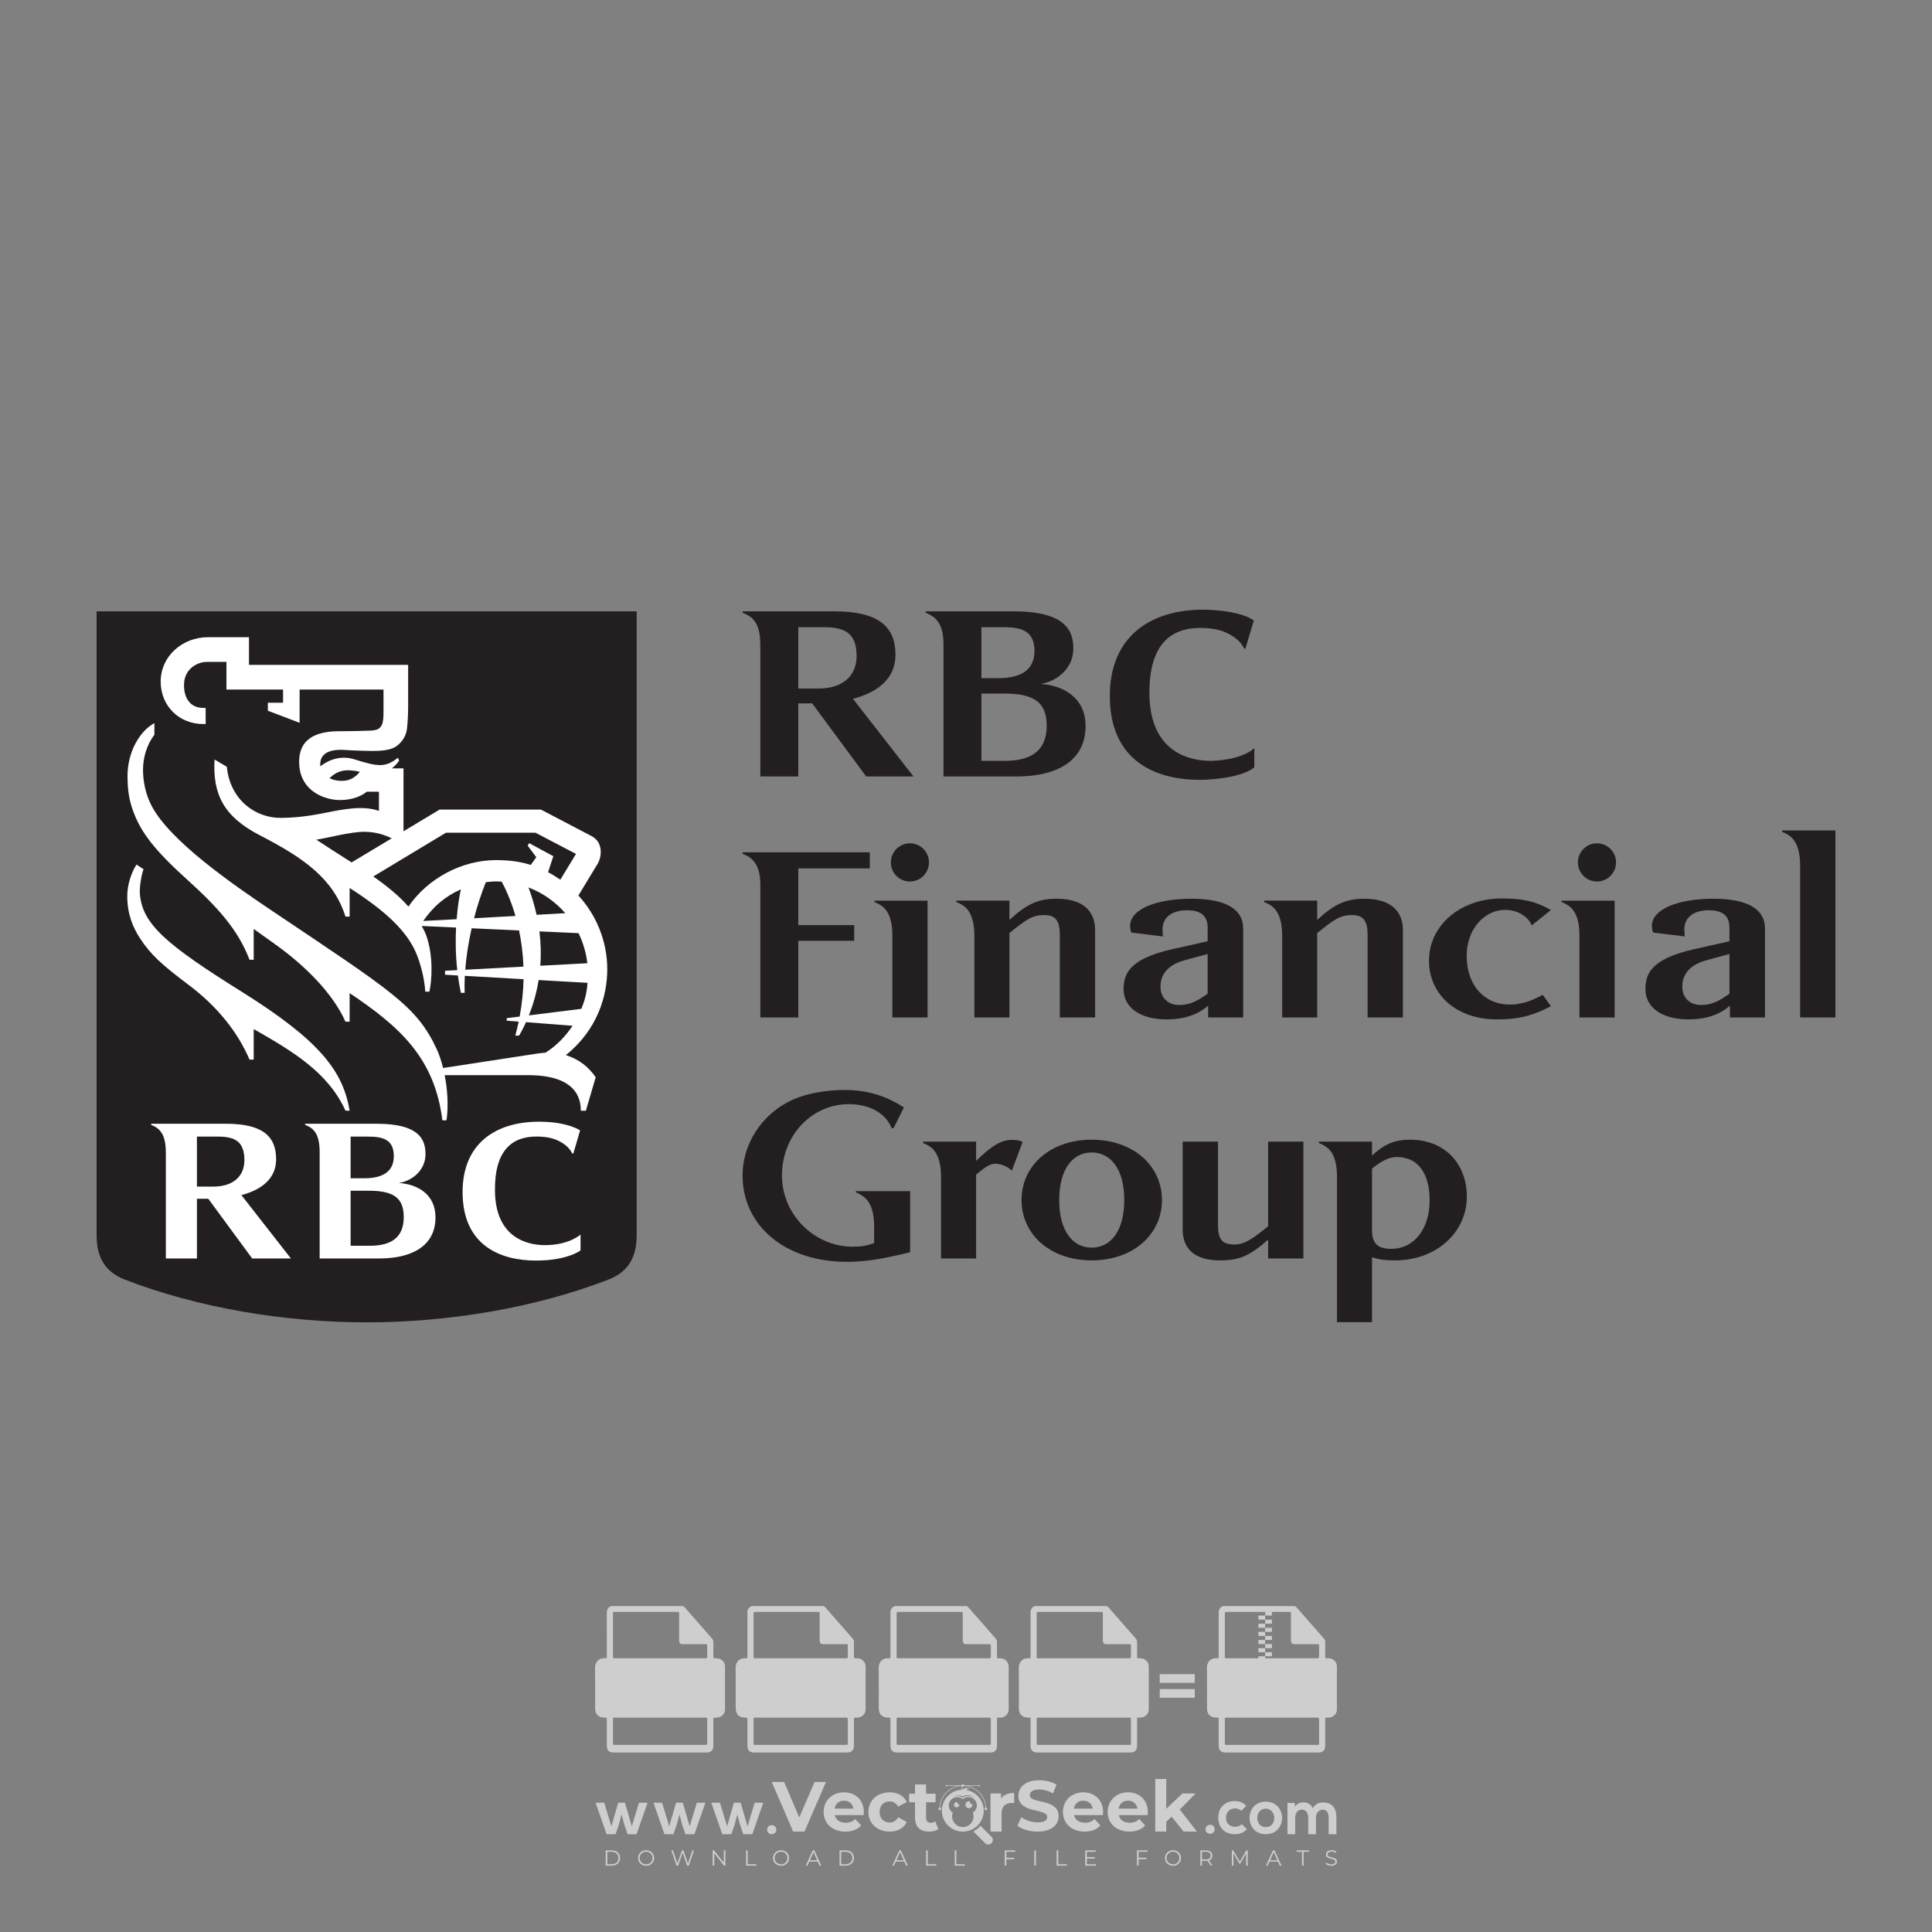 <?xml version="1.0" encoding="iso-8859-1"?>
<!-- Generator: Adobe Illustrator 24.3.0, SVG Export Plug-In . SVG Version: 6.00 Build 0)  -->
<svg version="1.1" id="Layer_1" xmlns="http://www.w3.org/2000/svg" xmlns:xlink="http://www.w3.org/1999/xlink" x="0px" y="0px"
	 viewBox="0 0 500 500" style="enable-background:new 0 0 500 500;" xml:space="preserve">
<rect x="0" y="0" width="500" height="500" fill="#808080" stroke="none"/>
<g id="watermark_1_">
	<g>
		<g id="watermark" style="opacity:0.61;">
			<g>
				<g>
					<g>
						<g>
							<polygon style="fill:#FFFFFF;" points="213.765,461.172 208.204,474.017 205.268,474.017 199.726,461.172 202.938,461.172 
								206.846,470.347 210.81,461.172 							"/>
						</g>
						<g>
							<path style="fill:#FFFFFF;" d="M223.507,469.741h-7.469c0.275,1.23,1.321,1.982,2.826,1.982c1.046,0,1.798-0.312,2.477-0.954
								l1.523,1.651c-0.917,1.046-2.294,1.597-4.074,1.597c-3.413,0-5.634-2.147-5.634-5.083c0-2.954,2.257-5.083,5.267-5.083
								c2.899,0,5.138,1.945,5.138,5.12C223.562,469.191,223.526,469.503,223.507,469.741 M216.002,468.071h4.863
								c-0.202-1.248-1.138-2.055-2.422-2.055C217.139,466.016,216.204,466.805,216.002,468.071"/>
						</g>
						<g>
							<path style="fill:#FFFFFF;" d="M224.735,468.934c0-2.973,2.294-5.083,5.505-5.083c2.074,0,3.707,0.899,4.423,2.514
								l-2.22,1.193c-0.532-0.936-1.321-1.358-2.221-1.358c-1.45,0-2.587,1.009-2.587,2.734c0,1.725,1.138,2.734,2.587,2.734
								c0.899,0,1.688-0.404,2.221-1.358l2.22,1.211c-0.716,1.578-2.349,2.495-4.423,2.495
								C227.029,474.017,224.735,471.907,224.735,468.934"/>
						</g>
						<g>
							<path style="fill:#FFFFFF;" d="M242.828,473.393c-0.587,0.422-1.45,0.624-2.331,0.624c-2.33,0-3.688-1.193-3.688-3.542
								v-4.055h-1.523v-2.202h1.523v-2.404h2.863v2.404h2.459v2.202h-2.459v4.019c0,0.844,0.458,1.303,1.229,1.303
								c0.422,0,0.844-0.128,1.156-0.367L242.828,473.393z"/>
						</g>
					</g>
					<g>
						<path style="fill:#FFFFFF;" d="M262.474,463.997v2.643c-0.238-0.018-0.422-0.037-0.642-0.037
							c-1.578,0-2.624,0.862-2.624,2.753v4.661h-2.863v-9.873h2.734v1.303C259.776,464.493,260.951,463.997,262.474,463.997"/>
					</g>
					<g>
						<path style="fill:#FFFFFF;" d="M263.299,472.53l1.009-2.239c1.083,0.789,2.697,1.339,4.239,1.339
							c1.762,0,2.477-0.587,2.477-1.376c0-2.404-7.469-0.752-7.469-5.524c0-2.184,1.762-4,5.413-4c1.615,0,3.267,0.385,4.459,1.138
							l-0.918,2.257c-1.193-0.679-2.422-1.009-3.56-1.009c-1.761,0-2.44,0.66-2.44,1.468c0,2.367,7.468,0.734,7.468,5.45
							c0,2.147-1.78,3.982-5.45,3.982C266.492,474.017,264.437,473.411,263.299,472.53"/>
					</g>
					<g>
						<path style="fill:#FFFFFF;" d="M285.428,469.741h-7.469c0.275,1.23,1.321,1.982,2.826,1.982c1.046,0,1.798-0.312,2.477-0.954
							l1.523,1.651c-0.918,1.046-2.294,1.597-4.074,1.597c-3.413,0-5.634-2.147-5.634-5.083c0-2.954,2.257-5.083,5.267-5.083
							c2.9,0,5.138,1.945,5.138,5.12C285.484,469.191,285.447,469.503,285.428,469.741 M277.923,468.071h4.863
							c-0.202-1.248-1.138-2.055-2.422-2.055C279.061,466.016,278.125,466.805,277.923,468.071"/>
					</g>
					<g>
						<path style="fill:#FFFFFF;" d="M297.007,469.741h-7.469c0.275,1.23,1.321,1.982,2.826,1.982c1.046,0,1.798-0.312,2.477-0.954
							l1.523,1.651c-0.918,1.046-2.294,1.597-4.074,1.597c-3.413,0-5.634-2.147-5.634-5.083c0-2.954,2.257-5.083,5.267-5.083
							c2.899,0,5.138,1.945,5.138,5.12C297.062,469.191,297.025,469.503,297.007,469.741 M289.501,468.071h4.863
							c-0.202-1.248-1.138-2.055-2.422-2.055C290.639,466.016,289.703,466.805,289.501,468.071"/>
					</g>
					<g>
						<polygon style="fill:#FFFFFF;" points="303.208,470.145 301.831,471.503 301.831,474.017 298.969,474.017 298.969,460.401 
							301.831,460.401 301.831,468.108 306.016,464.144 309.429,464.144 305.318,468.328 309.796,474.017 306.327,474.017 						"/>
					</g>
					<g>
						<path style="fill:#FFFFFF;" d="M256.601,475.359L256.601,475.359l-2.86-2.86c-0.435,0.508-0.953,0.943-1.534,1.284
							c-0.092,0.069-0.186,0.136-0.283,0.199l3.027,3.027c0.456,0.456,1.195,0.456,1.65,0
							C257.057,476.554,257.057,475.815,256.601,475.359"/>
					</g>
					<g>
						<path style="fill:#FFFFFF;" d="M249.984,463.244c0.221-0.173,0.495-0.281,0.797-0.281c0.042,0,0.083,0.002,0.124,0.006
							c-0.214-0.156-0.478-0.249-0.764-0.249c-0.395,0-0.744,0.18-0.981,0.458c-0.051,0-0.1,0.006-0.151,0.008
							c0.039-0.077,0.064-0.162,0.064-0.255c0-0.234-0.143-0.434-0.346-0.519c0.087,0.126,0.138,0.279,0.138,0.445
							c0,0.122-0.031,0.237-0.081,0.341c-2.811,0.201-5.03,2.539-5.03,5.4c0,2.993,2.426,5.42,5.42,5.42
							c2.993,0,5.42-2.426,5.42-5.42C254.595,465.879,252.593,463.635,249.984,463.244 M247.983,464.656
							c0.435,0,0.844,0.112,1.199,0.309c0.374-0.245,0.82-0.387,1.299-0.387c0.711,0,1.348,0.312,1.784,0.806
							c-0.435-0.379-1.004-0.61-1.627-0.61c-0.449,0-0.87,0.12-1.234,0.329c-0.079,0.046-0.156,0.096-0.229,0.15
							c-0.065-0.048-0.133-0.093-0.204-0.134c-0.369-0.219-0.8-0.344-1.26-0.344c-0.3,0-0.588,0.054-0.854,0.152
							C247.196,464.754,247.578,464.656,247.983,464.656 M251.772,469.098c0.115,0.305,0.181,0.634,0.181,0.979
							c0,1.534-1.244,2.777-2.778,2.777c-1.534,0-2.777-1.243-2.777-2.777c0-0.345,0.066-0.674,0.181-0.979
							c-0.62-0.382-1.035-1.064-1.035-1.846c0-1.197,0.971-2.168,2.168-2.168c0.565,0,1.078,0.218,1.463,0.572
							c0.386-0.354,0.899-0.572,1.464-0.572c1.197,0,2.168,0.971,2.168,2.168C252.807,468.034,252.392,468.716,251.772,469.098"/>
					</g>
					<g>
						<path style="fill:#FFFFFF;" d="M251.666,467.061c0,0.497-0.404,0.901-0.901,0.901c-0.497,0-0.901-0.404-0.901-0.901
							s0.404-0.901,0.901-0.901c0.101,0,0.197,0.017,0.287,0.047c-0.03,0.062-0.045,0.132-0.045,0.204
							c0,0.273,0.221,0.494,0.494,0.494c0.05,0,0.099-0.008,0.146-0.022C251.66,466.941,251.666,467,251.666,467.061"/>
					</g>
					<g>
						<path style="fill:#FFFFFF;" d="M248.255,467.061c0,0.376-0.305,0.681-0.681,0.681c-0.376,0-0.681-0.305-0.681-0.681
							s0.305-0.681,0.681-0.681c0.076,0,0.149,0.013,0.217,0.035c-0.023,0.047-0.034,0.1-0.034,0.155
							c0,0.206,0.167,0.374,0.374,0.374c0.038,0,0.075-0.006,0.11-0.017C248.25,466.97,248.255,467.015,248.255,467.061"/>
					</g>
					<g>
						<g>
							<g>
								<rect x="242.908" y="467.83" style="fill:#FFFFFF;" width="0.616" height="0.616"/>
							</g>
							<g>
								<rect x="254.827" y="467.83" style="fill:#FFFFFF;" width="0.616" height="0.616"/>
							</g>
							<g>
								<path style="fill:#FFFFFF;" d="M255.205,468.082h-0.14c0-3.248-2.642-5.89-5.89-5.89c-3.248,0-5.89,2.642-5.89,5.89h-0.14
									c0-1.611,0.627-3.125,1.766-4.264c1.139-1.139,2.653-1.766,4.264-1.766c1.611,0,3.125,0.627,4.264,1.766
									C254.578,464.957,255.205,466.471,255.205,468.082"/>
							</g>
						</g>
						<g>
							<rect x="248.868" y="461.814" style="fill:#FFFFFF;" width="0.616" height="0.616"/>
						</g>
						<g>
							<rect x="244.95" y="462.052" style="fill:#FFFFFF;" width="8.45" height="0.14"/>
						</g>
						<g>
							<path style="fill:#FFFFFF;" d="M245.174,462.15c0,0.108-0.088,0.196-0.196,0.196c-0.108,0-0.196-0.088-0.196-0.196
								c0-0.108,0.088-0.196,0.196-0.196C245.086,461.954,245.174,462.042,245.174,462.15"/>
						</g>
						<g>
							<path style="fill:#FFFFFF;" d="M253.596,462.15c0,0.108-0.088,0.196-0.196,0.196c-0.108,0-0.196-0.088-0.196-0.196
								c0-0.108,0.088-0.196,0.196-0.196C253.509,461.954,253.596,462.042,253.596,462.15"/>
						</g>
					</g>
				</g>
				<g>
					<path style="fill:#FFFFFF;" d="M314.356,473.409c0,1.559-2.364,1.559-2.364,0C311.993,471.851,314.356,471.851,314.356,473.409
						z"/>
				</g>
				<g>
					<g>
						<g>
							<path style="fill:#FFFFFF;" d="M161.739,466.549l1.772,6.088l1.855-6.088h2.215l-2.823,8.14h-2.33l-0.837-2.396l-0.722-2.708
								l-0.722,2.708l-0.837,2.396h-2.33l-2.839-8.14h2.231l1.855,6.088l1.756-6.088H161.739z"/>
						</g>
						<g>
							<path style="fill:#FFFFFF;" d="M176.713,466.549l1.772,6.088l1.855-6.088h2.215l-2.823,8.14h-2.33l-0.837-2.396l-0.722-2.708
								l-0.722,2.708l-0.837,2.396h-2.33l-2.839-8.14h2.231l1.855,6.088l1.756-6.088H176.713z"/>
						</g>
						<g>
							<path style="fill:#FFFFFF;" d="M191.687,466.549l1.772,6.088l1.855-6.088h2.215l-2.823,8.14h-2.33l-0.837-2.396l-0.722-2.708
								l-0.722,2.708l-0.837,2.396h-2.33l-2.839-8.14h2.231l1.855,6.088l1.756-6.088H191.687z"/>
						</g>
					</g>
					<g>
						<path style="fill:#FFFFFF;" d="M200.908,473.52c0,1.559-2.364,1.559-2.364,0C198.545,471.962,200.908,471.962,200.908,473.52z
							"/>
					</g>
					<g>
						<path style="fill:#FFFFFF;" d="M322.71,473.409c-0.935,0.919-1.919,1.28-3.117,1.28c-2.346,0-4.3-1.411-4.3-4.282
							s1.953-4.284,4.3-4.284c1.149,0,2.035,0.329,2.921,1.199l-1.264,1.329c-0.476-0.428-1.066-0.64-1.623-0.64
							c-1.346,0-2.33,0.985-2.33,2.396c0,1.542,1.05,2.362,2.297,2.362c0.64,0,1.28-0.18,1.772-0.672L322.71,473.409z"/>
					</g>
					<g>
						<path style="fill:#FFFFFF;" d="M331.805,470.472c0,2.33-1.591,4.217-4.217,4.217c-2.626,0-4.201-1.887-4.201-4.217
							c0-2.314,1.609-4.217,4.185-4.217C330.149,466.255,331.805,468.158,331.805,470.472z M325.389,470.472
							c0,1.231,0.739,2.38,2.199,2.38c1.46,0,2.199-1.149,2.199-2.38c0-1.215-0.854-2.396-2.199-2.396
							C326.144,468.077,325.389,469.258,325.389,470.472z"/>
					</g>
					<g>
						<path style="fill:#FFFFFF;" d="M338.572,474.689v-4.332c0-1.068-0.559-2.035-1.658-2.035c-1.082,0-1.722,0.967-1.722,2.035
							v4.332h-2.003v-8.107h1.855l0.148,0.985c0.426-0.82,1.362-1.116,2.133-1.116c0.969,0,1.937,0.394,2.396,1.51
							c0.723-1.149,1.658-1.478,2.708-1.478c2.297,0,3.43,1.412,3.43,3.84v4.365h-2.003v-4.365c0-1.066-0.442-1.97-1.526-1.97
							c-1.082,0-1.756,0.935-1.756,2.003v4.332H338.572z"/>
					</g>
				</g>
			</g>
		</g>
		<g style="opacity:0.61;">
			<g>
				<g>
					<path style="fill:#FFFFFF;" d="M345.988,431.299c-0.006-1.224-0.959-2.121-2.189-2.14c-0.924-0.014-0.832,0.12-0.834-0.867
						c-0.003-1.097-0.007-2.194,0.003-3.292c0.003-0.379-0.112-0.691-0.362-0.976c-2.342-2.668-4.678-5.342-7.019-8.011
						c-0.12-0.137-0.275-0.244-0.414-0.366c-6.214,0-12.427,0-18.641,0c-0.794,0.293-1.14,0.868-1.138,1.709
						c0.01,3.748,0.004,7.496,0.004,11.243c0,0.556-0.003,0.589-0.55,0.551c-1.497-0.102-2.516,0.986-2.497,2.492
						c0.044,3.476,0.013,6.953,0.014,10.429c0.001,1.58,0.867,2.443,2.45,2.449c0.582,0.002,0.582,0.002,0.582,0.6
						c0,2.219-0.001,4.438,0.001,6.657c0.001,1.192,0.58,1.771,1.768,1.771c8.013,0.001,16.027,0.001,24.04,0
						c1.168,0,1.755-0.583,1.757-1.745c0.002-2.256,0-4.512,0.001-6.768c0-0.512,0.002-0.511,0.52-0.515
						c0.271-0.002,0.541,0.008,0.809-0.058c0.996-0.246,1.69-1.044,1.694-2.069C346.003,438.696,346.005,434.997,345.988,431.299z
						 M317.537,417.162c5.337,0,10.674,0,16.01,0c0.548,0,0.554,0.007,0.554,0.561c0.001,2.243-0.001,4.486,0.001,6.73
						c0.001,0.811,0.249,1.059,1.06,1.059c1.91,0.001,3.821,0,5.731,0.001c0.458,0,0.479,0.021,0.481,0.483
						c0.003,0.887,0.002,1.775,0,2.662c-0.001,0.477-0.024,0.498-0.504,0.499c-3.895,0.001-7.79,0-11.684,0
						c-3.882,0-7.765,0-11.647,0c-0.55,0-0.552-0.001-0.552-0.561c-0.001-3.624-0.001-7.247,0-10.871
						C316.987,417.166,316.991,417.162,317.537,417.162z M340.822,451.579c-3.883,0.001-7.766,0-11.65,0c-3.871,0-7.742,0-11.613,0
						c-0.572,0-0.574-0.002-0.574-0.579c-0.001-1.997-0.001-3.994,0.001-5.991c0-0.464,0.023-0.486,0.478-0.487
						c7.803-0.001,15.607-0.001,23.41,0c0.478,0,0.499,0.02,0.499,0.503c0.002,1.997,0.001,3.994,0,5.991
						C341.375,451.574,341.37,451.579,340.822,451.579z"/>
				</g>
				<g>
					<g>
						<rect x="327.418" y="417.053" style="fill:#FFFFFF;" width="1.757" height="1.054"/>
					</g>
					<g>
						<rect x="325.662" y="418.107" style="fill:#FFFFFF;" width="1.757" height="1.054"/>
					</g>
					<g>
						<rect x="327.418" y="419.161" style="fill:#FFFFFF;" width="1.757" height="1.054"/>
					</g>
					<g>
						<rect x="325.662" y="420.215" style="fill:#FFFFFF;" width="1.757" height="1.054"/>
					</g>
					<g>
						<rect x="327.418" y="421.269" style="fill:#FFFFFF;" width="1.757" height="1.054"/>
					</g>
					<g>
						<rect x="325.662" y="422.323" style="fill:#FFFFFF;" width="1.757" height="1.054"/>
					</g>
					<g>
						<rect x="327.418" y="423.378" style="fill:#FFFFFF;" width="1.757" height="1.054"/>
					</g>
					<g>
						<rect x="325.662" y="424.432" style="fill:#FFFFFF;" width="1.757" height="1.054"/>
					</g>
					<g>
						<rect x="327.418" y="425.486" style="fill:#FFFFFF;" width="1.757" height="1.054"/>
					</g>
					<g>
						<rect x="325.662" y="426.54" style="fill:#FFFFFF;" width="1.757" height="1.054"/>
					</g>
					<g>
						<rect x="327.418" y="427.594" style="fill:#FFFFFF;" width="1.757" height="1.054"/>
					</g>
					<g>
						<rect x="325.662" y="428.648" style="fill:#FFFFFF;" width="1.757" height="1.054"/>
					</g>
				</g>
			</g>
			<g>
				<path style="fill:#FFFFFF;" d="M187.637,431.299c-0.006-1.224-0.959-2.121-2.189-2.14c-0.924-0.014-0.832,0.12-0.834-0.867
					c-0.003-1.097-0.007-2.194,0.003-3.292c0.003-0.379-0.112-0.691-0.362-0.976c-2.342-2.668-4.678-5.342-7.019-8.011
					c-0.12-0.137-0.275-0.244-0.414-0.366c-6.214,0-12.427,0-18.641,0c-0.794,0.293-1.14,0.868-1.138,1.709
					c0.01,3.748,0.004,7.496,0.004,11.243c0,0.556-0.003,0.589-0.55,0.551c-1.497-0.102-2.516,0.986-2.497,2.492
					c0.044,3.476,0.013,6.953,0.014,10.429c0.001,1.58,0.867,2.443,2.45,2.449c0.582,0.002,0.582,0.002,0.582,0.6
					c0,2.219-0.001,4.438,0.001,6.657c0.001,1.192,0.58,1.771,1.768,1.771c8.013,0.001,16.027,0.001,24.04,0
					c1.168,0,1.755-0.583,1.757-1.745c0.002-2.256,0-4.512,0.001-6.768c0-0.512,0.002-0.511,0.52-0.515
					c0.271-0.002,0.541,0.008,0.809-0.058c0.996-0.246,1.69-1.044,1.694-2.069C187.652,438.696,187.655,434.997,187.637,431.299z
					 M159.187,417.162c5.337,0,10.674,0,16.01,0c0.548,0,0.554,0.007,0.554,0.561c0.001,2.243-0.001,4.486,0.001,6.73
					c0.001,0.811,0.249,1.059,1.06,1.059c1.91,0.001,3.821,0,5.731,0.001c0.458,0,0.479,0.021,0.481,0.483
					c0.003,0.887,0.002,1.775,0,2.662c-0.001,0.477-0.024,0.498-0.504,0.499c-3.895,0.001-7.79,0-11.684,0
					c-3.882,0-7.765,0-11.647,0c-0.55,0-0.552-0.001-0.552-0.561c-0.001-3.624-0.001-7.247,0-10.871
					C158.636,417.166,158.64,417.162,159.187,417.162z M182.472,451.579c-3.883,0.001-7.766,0-11.65,0c-3.871,0-7.742,0-11.613,0
					c-0.572,0-0.574-0.002-0.574-0.579c-0.001-1.997-0.001-3.994,0.001-5.991c0-0.464,0.023-0.486,0.478-0.487
					c7.803-0.001,15.607-0.001,23.41,0c0.478,0,0.499,0.02,0.499,0.503c0.002,1.997,0.001,3.994,0,5.991
					C183.024,451.574,183.019,451.579,182.472,451.579z"/>
			</g>
			<g>
				<path style="fill:#FFFFFF;" d="M159.779,440.669v-7.897h2.779c0.375,0,0.726,0.061,1.053,0.182
					c0.327,0.121,0.612,0.292,0.855,0.513c0.242,0.221,0.434,0.483,0.573,0.789c0.14,0.305,0.21,0.642,0.21,1.009
					c0,0.375-0.07,0.715-0.21,1.02c-0.14,0.305-0.331,0.568-0.573,0.789c-0.243,0.221-0.528,0.392-0.855,0.513
					c-0.327,0.121-0.678,0.182-1.053,0.182h-1.29v2.901H159.779z M162.58,436.356c0.39,0,0.684-0.111,0.882-0.331
					c0.199-0.22,0.298-0.474,0.298-0.761c0-0.14-0.024-0.276-0.072-0.408c-0.048-0.132-0.121-0.248-0.221-0.347
					c-0.099-0.099-0.223-0.178-0.37-0.237c-0.147-0.059-0.32-0.089-0.518-0.089h-1.312v2.173H162.58z"/>
				<path style="fill:#FFFFFF;" d="M166.308,432.771h1.731l3.177,5.294h0.088l-0.088-1.522v-3.772h1.478v7.897h-1.566l-3.353-5.592
					h-0.088l0.088,1.522v4.07h-1.467V432.771z"/>
				<path style="fill:#FFFFFF;" d="M177.922,436.334h3.872c0.022,0.089,0.04,0.195,0.055,0.32c0.014,0.125,0.022,0.25,0.022,0.375
					c0,0.507-0.077,0.985-0.231,1.434c-0.154,0.449-0.397,0.849-0.728,1.202c-0.353,0.375-0.776,0.666-1.268,0.871
					c-0.493,0.206-1.055,0.309-1.688,0.309c-0.574,0-1.114-0.103-1.622-0.309c-0.507-0.206-0.948-0.492-1.323-0.86
					c-0.375-0.367-0.673-0.803-0.894-1.307c-0.221-0.504-0.331-1.053-0.331-1.649c0-0.595,0.11-1.145,0.331-1.649
					c0.221-0.504,0.518-0.939,0.894-1.307c0.375-0.367,0.816-0.654,1.323-0.86c0.507-0.206,1.048-0.309,1.622-0.309
					c0.64,0,1.211,0.11,1.715,0.331c0.504,0.221,0.935,0.526,1.296,0.915l-1.025,1.004c-0.258-0.272-0.544-0.48-0.861-0.623
					c-0.316-0.143-0.695-0.215-1.136-0.215c-0.361,0-0.703,0.065-1.026,0.193c-0.324,0.129-0.607,0.311-0.85,0.546
					c-0.242,0.235-0.436,0.52-0.579,0.855c-0.143,0.335-0.215,0.708-0.215,1.119c0,0.412,0.072,0.785,0.215,1.12
					c0.143,0.335,0.338,0.62,0.584,0.855c0.246,0.235,0.531,0.418,0.855,0.546c0.323,0.129,0.669,0.193,1.037,0.193
					c0.419,0,0.773-0.061,1.064-0.182c0.29-0.121,0.538-0.278,0.744-0.469c0.148-0.132,0.275-0.3,0.381-0.502
					c0.106-0.202,0.189-0.428,0.248-0.678h-2.482V436.334z"/>
			</g>
			<g>
				<path style="fill:#FFFFFF;" d="M224.019,431.299c-0.006-1.224-0.959-2.121-2.189-2.14c-0.924-0.014-0.832,0.12-0.834-0.867
					c-0.003-1.097-0.007-2.194,0.003-3.292c0.003-0.379-0.112-0.691-0.362-0.976c-2.342-2.668-4.678-5.342-7.019-8.011
					c-0.12-0.137-0.275-0.244-0.414-0.366c-6.214,0-12.427,0-18.641,0c-0.794,0.293-1.14,0.868-1.138,1.709
					c0.01,3.748,0.004,7.496,0.004,11.243c0,0.556-0.003,0.589-0.55,0.551c-1.497-0.102-2.516,0.986-2.497,2.492
					c0.044,3.476,0.013,6.953,0.014,10.429c0.001,1.58,0.867,2.443,2.45,2.449c0.582,0.002,0.582,0.002,0.582,0.6
					c0,2.219-0.001,4.438,0.001,6.657c0.001,1.192,0.58,1.771,1.768,1.771c8.013,0.001,16.027,0.001,24.04,0
					c1.168,0,1.755-0.583,1.757-1.745c0.002-2.256,0-4.512,0.001-6.768c0-0.512,0.002-0.511,0.52-0.515
					c0.271-0.002,0.541,0.008,0.809-0.058c0.997-0.246,1.69-1.044,1.694-2.069C224.034,438.696,224.036,434.997,224.019,431.299z
					 M195.568,417.162c5.337,0,10.674,0,16.01,0c0.548,0,0.554,0.007,0.554,0.561c0.001,2.243-0.001,4.486,0.001,6.73
					c0.001,0.811,0.249,1.059,1.06,1.059c1.91,0.001,3.821,0,5.731,0.001c0.458,0,0.479,0.021,0.481,0.483
					c0.003,0.887,0.002,1.775,0,2.662c-0.001,0.477-0.024,0.498-0.504,0.499c-3.895,0.001-7.79,0-11.684,0
					c-3.882,0-7.765,0-11.647,0c-0.55,0-0.552-0.001-0.552-0.561c-0.001-3.624-0.001-7.247,0-10.871
					C195.018,417.166,195.022,417.162,195.568,417.162z M218.854,451.579c-3.883,0.001-7.766,0-11.65,0c-3.871,0-7.742,0-11.613,0
					c-0.572,0-0.574-0.002-0.574-0.579c-0.001-1.997-0.001-3.994,0.001-5.991c0-0.464,0.023-0.486,0.478-0.487
					c7.803-0.001,15.607-0.001,23.41,0c0.478,0,0.499,0.02,0.499,0.503c0.002,1.997,0.001,3.994,0,5.991
					C219.406,451.574,219.401,451.579,218.854,451.579z"/>
			</g>
			<g>
				<path style="fill:#FFFFFF;" d="M205.111,432.771h1.699l2.967,7.897h-1.644l-0.651-1.886h-3.044l-0.651,1.886h-1.643
					L205.111,432.771z M206.997,437.415l-0.706-1.974l-0.287-0.96h-0.088l-0.287,0.96l-0.706,1.974H206.997z"/>
				<path style="fill:#FFFFFF;" d="M211.331,434.536c-0.125,0-0.245-0.024-0.359-0.072c-0.114-0.048-0.213-0.114-0.298-0.199
					c-0.084-0.084-0.151-0.182-0.198-0.292c-0.048-0.11-0.072-0.232-0.072-0.364s0.024-0.254,0.072-0.364
					c0.048-0.11,0.114-0.208,0.198-0.292c0.084-0.084,0.184-0.151,0.298-0.198c0.114-0.048,0.233-0.072,0.359-0.072
					c0.257,0,0.478,0.09,0.662,0.27c0.184,0.181,0.276,0.399,0.276,0.656s-0.092,0.476-0.276,0.656
					C211.809,434.446,211.589,434.536,211.331,434.536z M210.615,440.669v-5.404h1.445v5.404H210.615z"/>
			</g>
			<g>
				<path style="fill:#FFFFFF;" d="M261.044,431.299c-0.006-1.224-0.959-2.121-2.189-2.14c-0.924-0.014-0.832,0.12-0.834-0.867
					c-0.003-1.097-0.007-2.194,0.003-3.292c0.003-0.379-0.112-0.691-0.362-0.976c-2.342-2.668-4.678-5.342-7.019-8.011
					c-0.12-0.137-0.275-0.244-0.414-0.366c-6.214,0-12.427,0-18.641,0c-0.794,0.293-1.14,0.868-1.138,1.709
					c0.01,3.748,0.004,7.496,0.004,11.243c0,0.556-0.003,0.589-0.55,0.551c-1.497-0.102-2.516,0.986-2.497,2.492
					c0.044,3.476,0.013,6.953,0.014,10.429c0.001,1.58,0.867,2.443,2.45,2.449c0.582,0.002,0.582,0.002,0.582,0.6
					c0,2.219-0.001,4.438,0.001,6.657c0.001,1.192,0.58,1.771,1.768,1.771c8.013,0.001,16.027,0.001,24.04,0
					c1.168,0,1.755-0.583,1.757-1.745c0.002-2.256,0-4.512,0.001-6.768c0-0.512,0.002-0.511,0.52-0.515
					c0.271-0.002,0.541,0.008,0.809-0.058c0.996-0.246,1.69-1.044,1.694-2.069C261.059,438.696,261.061,434.997,261.044,431.299z
					 M232.593,417.162c5.337,0,10.674,0,16.01,0c0.548,0,0.554,0.007,0.554,0.561c0.001,2.243-0.001,4.486,0.001,6.73
					c0.001,0.811,0.249,1.059,1.06,1.059c1.91,0.001,3.821,0,5.731,0.001c0.458,0,0.479,0.021,0.481,0.483
					c0.003,0.887,0.002,1.775,0,2.662c-0.001,0.477-0.024,0.498-0.504,0.499c-3.895,0.001-7.79,0-11.684,0
					c-3.882,0-7.765,0-11.647,0c-0.55,0-0.552-0.001-0.552-0.561c-0.001-3.624-0.001-7.247,0-10.871
					C232.042,417.166,232.047,417.162,232.593,417.162z M255.878,451.579c-3.883,0.001-7.766,0-11.65,0c-3.871,0-7.742,0-11.613,0
					c-0.572,0-0.574-0.002-0.574-0.579c-0.001-1.997-0.001-3.994,0.001-5.991c0-0.464,0.023-0.486,0.478-0.487
					c7.803-0.001,15.607-0.001,23.41,0c0.478,0,0.499,0.02,0.499,0.503c0.002,1.997,0.001,3.994,0,5.991
					C256.431,451.574,256.426,451.579,255.878,451.579z"/>
			</g>
			<g>
				<path style="fill:#FFFFFF;" d="M236.361,440.845c-0.338,0-0.662-0.048-0.971-0.143c-0.309-0.095-0.592-0.239-0.849-0.43
					c-0.257-0.191-0.481-0.425-0.673-0.7c-0.191-0.276-0.342-0.597-0.452-0.965l1.401-0.551c0.103,0.397,0.283,0.726,0.54,0.987
					c0.257,0.261,0.596,0.392,1.015,0.392c0.154,0,0.303-0.02,0.447-0.061c0.143-0.04,0.272-0.099,0.386-0.176
					s0.204-0.175,0.27-0.292c0.066-0.118,0.099-0.254,0.099-0.408c0-0.147-0.026-0.279-0.077-0.397
					c-0.051-0.117-0.138-0.227-0.259-0.331c-0.121-0.103-0.28-0.202-0.475-0.298c-0.195-0.095-0.435-0.195-0.722-0.298l-0.485-0.176
					c-0.213-0.073-0.429-0.173-0.645-0.298c-0.217-0.125-0.413-0.276-0.59-0.452c-0.177-0.176-0.322-0.384-0.436-0.623
					c-0.114-0.239-0.171-0.509-0.171-0.81c0-0.309,0.06-0.597,0.182-0.866c0.121-0.268,0.294-0.503,0.518-0.706
					c0.224-0.202,0.492-0.36,0.805-0.474s0.66-0.171,1.042-0.171c0.397,0,0.74,0.053,1.031,0.16
					c0.291,0.107,0.537,0.243,0.739,0.408c0.202,0.165,0.366,0.348,0.491,0.546c0.125,0.199,0.217,0.386,0.276,0.563l-1.312,0.551
					c-0.074-0.221-0.208-0.419-0.402-0.596c-0.195-0.176-0.462-0.265-0.8-0.265c-0.324,0-0.592,0.075-0.805,0.226
					c-0.213,0.151-0.32,0.348-0.32,0.59c0,0.235,0.103,0.436,0.309,0.601c0.206,0.165,0.533,0.325,0.982,0.48l0.497,0.165
					c0.316,0.111,0.605,0.237,0.866,0.381c0.261,0.143,0.485,0.314,0.673,0.513c0.187,0.199,0.331,0.425,0.43,0.678
					c0.1,0.254,0.149,0.546,0.149,0.877c0,0.412-0.083,0.767-0.248,1.064c-0.165,0.298-0.377,0.542-0.634,0.734
					c-0.258,0.191-0.548,0.335-0.872,0.43C236.986,440.797,236.67,440.845,236.361,440.845z"/>
				<path style="fill:#FFFFFF;" d="M239.516,432.771h1.61l1.633,4.754l0.287,1.015h0.088l0.309-1.015l1.699-4.754h1.61l-2.879,7.897
					h-1.566L239.516,432.771z"/>
				<path style="fill:#FFFFFF;" d="M251.097,436.334h3.871c0.022,0.089,0.04,0.195,0.055,0.32c0.015,0.125,0.023,0.25,0.023,0.375
					c0,0.507-0.078,0.985-0.232,1.434c-0.154,0.449-0.397,0.849-0.728,1.202c-0.353,0.375-0.775,0.666-1.268,0.871
					c-0.493,0.206-1.055,0.309-1.688,0.309c-0.574,0-1.114-0.103-1.621-0.309c-0.507-0.206-0.949-0.492-1.324-0.86
					c-0.375-0.367-0.673-0.803-0.894-1.307c-0.22-0.504-0.331-1.053-0.331-1.649c0-0.595,0.11-1.145,0.331-1.649
					c0.221-0.504,0.518-0.939,0.894-1.307c0.375-0.367,0.816-0.654,1.324-0.86c0.507-0.206,1.047-0.309,1.621-0.309
					c0.64,0,1.211,0.11,1.715,0.331c0.504,0.221,0.936,0.526,1.296,0.915l-1.026,1.004c-0.257-0.272-0.544-0.48-0.861-0.623
					c-0.316-0.143-0.694-0.215-1.136-0.215c-0.36,0-0.702,0.065-1.026,0.193c-0.323,0.129-0.607,0.311-0.849,0.546
					c-0.243,0.235-0.436,0.52-0.579,0.855c-0.143,0.335-0.215,0.708-0.215,1.119c0,0.412,0.072,0.785,0.215,1.12
					c0.143,0.335,0.338,0.62,0.585,0.855c0.246,0.235,0.531,0.418,0.854,0.546c0.324,0.129,0.669,0.193,1.037,0.193
					c0.419,0,0.774-0.061,1.064-0.182c0.29-0.121,0.539-0.278,0.745-0.469c0.147-0.132,0.274-0.3,0.38-0.502
					c0.107-0.202,0.189-0.428,0.248-0.678h-2.482V436.334z"/>
			</g>
			<g>
				<path style="fill:#FFFFFF;" d="M297.3,431.299c-0.006-1.224-0.959-2.121-2.189-2.14c-0.924-0.014-0.832,0.12-0.834-0.867
					c-0.003-1.097-0.007-2.194,0.003-3.292c0.003-0.379-0.112-0.691-0.362-0.976c-2.342-2.668-4.678-5.342-7.019-8.011
					c-0.12-0.137-0.275-0.244-0.414-0.366c-6.214,0-12.427,0-18.641,0c-0.794,0.293-1.14,0.868-1.138,1.709
					c0.01,3.748,0.004,7.496,0.004,11.243c0,0.556-0.003,0.589-0.55,0.551c-1.497-0.102-2.516,0.986-2.497,2.492
					c0.044,3.476,0.013,6.953,0.014,10.429c0.001,1.58,0.867,2.443,2.45,2.449c0.582,0.002,0.582,0.002,0.582,0.6
					c0,2.219-0.001,4.438,0.001,6.657c0.001,1.192,0.58,1.771,1.768,1.771c8.013,0.001,16.027,0.001,24.04,0
					c1.168,0,1.755-0.583,1.757-1.745c0.002-2.256,0-4.512,0.001-6.768c0-0.512,0.002-0.511,0.52-0.515
					c0.271-0.002,0.541,0.008,0.809-0.058c0.996-0.246,1.69-1.044,1.694-2.069C297.315,438.696,297.318,434.997,297.3,431.299z
					 M268.85,417.162c5.337,0,10.674,0,16.01,0c0.548,0,0.554,0.007,0.554,0.561c0.001,2.243-0.001,4.486,0.001,6.73
					c0.001,0.811,0.249,1.059,1.06,1.059c1.91,0.001,3.821,0,5.731,0.001c0.458,0,0.479,0.021,0.481,0.483
					c0.003,0.887,0.002,1.775,0,2.662c-0.001,0.477-0.024,0.498-0.504,0.499c-3.895,0.001-7.79,0-11.684,0
					c-3.882,0-7.765,0-11.647,0c-0.55,0-0.552-0.001-0.552-0.561c-0.001-3.624-0.001-7.247,0-10.871
					C268.299,417.166,268.303,417.162,268.85,417.162z M292.135,451.579c-3.883,0.001-7.766,0-11.65,0c-3.871,0-7.742,0-11.613,0
					c-0.572,0-0.574-0.002-0.574-0.579c-0.001-1.997-0.001-3.994,0.001-5.991c0-0.464,0.023-0.486,0.478-0.487
					c7.803-0.001,15.607-0.001,23.41,0c0.478,0,0.499,0.02,0.499,0.503c0.001,1.997,0.001,3.994,0,5.991
					C292.687,451.574,292.682,451.579,292.135,451.579z"/>
			</g>
			<g>
				<path style="fill:#FFFFFF;" d="M272.966,434.183v1.831h3.165v1.412h-3.165v1.831h3.518v1.412h-5.007v-7.897h5.007v1.412H272.966
					z"/>
				<path style="fill:#FFFFFF;" d="M277.852,440.669v-7.897h2.779c0.375,0,0.726,0.061,1.053,0.182
					c0.327,0.121,0.612,0.292,0.855,0.513c0.243,0.221,0.434,0.483,0.574,0.789c0.14,0.305,0.209,0.642,0.209,1.009
					c0,0.375-0.07,0.715-0.209,1.02c-0.14,0.305-0.331,0.568-0.574,0.789c-0.243,0.221-0.528,0.392-0.855,0.513
					c-0.327,0.121-0.678,0.182-1.053,0.182h-1.29v2.901H277.852z M280.653,436.356c0.389,0,0.684-0.111,0.882-0.331
					c0.199-0.22,0.298-0.474,0.298-0.761c0-0.14-0.024-0.276-0.072-0.408c-0.048-0.132-0.121-0.248-0.221-0.347
					c-0.099-0.099-0.222-0.178-0.37-0.237c-0.147-0.059-0.32-0.089-0.518-0.089h-1.312v2.173H280.653z"/>
				<path style="fill:#FFFFFF;" d="M286.797,440.845c-0.338,0-0.662-0.048-0.971-0.143c-0.309-0.095-0.592-0.239-0.849-0.43
					c-0.257-0.191-0.482-0.425-0.673-0.7c-0.191-0.276-0.342-0.597-0.452-0.965l1.401-0.551c0.103,0.397,0.283,0.726,0.541,0.987
					c0.257,0.261,0.595,0.392,1.015,0.392c0.154,0,0.303-0.02,0.447-0.061c0.143-0.04,0.272-0.099,0.386-0.176
					c0.114-0.077,0.204-0.175,0.27-0.292c0.066-0.118,0.1-0.254,0.1-0.408c0-0.147-0.026-0.279-0.077-0.397
					c-0.051-0.117-0.138-0.227-0.259-0.331c-0.121-0.103-0.279-0.202-0.474-0.298c-0.195-0.095-0.436-0.195-0.723-0.298
					l-0.485-0.176c-0.213-0.073-0.428-0.173-0.645-0.298c-0.217-0.125-0.414-0.276-0.59-0.452c-0.176-0.176-0.322-0.384-0.436-0.623
					c-0.114-0.239-0.171-0.509-0.171-0.81c0-0.309,0.061-0.597,0.182-0.866c0.121-0.268,0.294-0.503,0.518-0.706
					c0.224-0.202,0.493-0.36,0.805-0.474c0.312-0.114,0.66-0.171,1.042-0.171c0.397,0,0.741,0.053,1.031,0.16
					c0.29,0.107,0.537,0.243,0.739,0.408c0.202,0.165,0.365,0.348,0.491,0.546c0.125,0.199,0.217,0.386,0.276,0.563l-1.312,0.551
					c-0.074-0.221-0.208-0.419-0.403-0.596c-0.195-0.176-0.462-0.265-0.799-0.265c-0.324,0-0.592,0.075-0.805,0.226
					c-0.213,0.151-0.32,0.348-0.32,0.59c0,0.235,0.103,0.436,0.309,0.601c0.206,0.165,0.533,0.325,0.982,0.48l0.496,0.165
					c0.316,0.111,0.605,0.237,0.866,0.381c0.261,0.143,0.485,0.314,0.673,0.513c0.187,0.199,0.331,0.425,0.43,0.678
					c0.099,0.254,0.149,0.546,0.149,0.877c0,0.412-0.083,0.767-0.248,1.064c-0.165,0.298-0.377,0.542-0.634,0.734
					c-0.258,0.191-0.548,0.335-0.872,0.43C287.422,440.797,287.105,440.845,286.797,440.845z"/>
			</g>
			<g>
				<path style="fill:#FFFFFF;" d="M321.394,439.168l4.004-4.985h-3.827v-1.412h5.559v1.5l-3.96,4.985h4.004v1.412h-5.779V439.168z"
					/>
				<path style="fill:#FFFFFF;" d="M328.409,432.771h1.489v7.897h-1.489V432.771z"/>
				<path style="fill:#FFFFFF;" d="M331.486,440.669v-7.897h2.779c0.375,0,0.726,0.061,1.053,0.182
					c0.327,0.121,0.612,0.292,0.855,0.513s0.434,0.483,0.574,0.789c0.14,0.305,0.209,0.642,0.209,1.009
					c0,0.375-0.07,0.715-0.209,1.02c-0.14,0.305-0.331,0.568-0.574,0.789c-0.243,0.221-0.528,0.392-0.855,0.513
					c-0.327,0.121-0.678,0.182-1.053,0.182h-1.29v2.901H331.486z M334.288,436.356c0.389,0,0.684-0.111,0.882-0.331
					c0.199-0.22,0.298-0.474,0.298-0.761c0-0.14-0.024-0.276-0.072-0.408c-0.048-0.132-0.121-0.248-0.221-0.347
					c-0.099-0.099-0.222-0.178-0.37-0.237c-0.147-0.059-0.32-0.089-0.518-0.089h-1.312v2.173H334.288z"/>
			</g>
		</g>
		<g style="opacity:0.61;">
			<path style="fill:#FFFFFF;" d="M300.133,433.27h9.067v2.242h-9.067V433.27z M300.133,437.136h9.067v2.243h-9.067V437.136z"/>
		</g>
	</g>
	<g style="opacity:0.61;">
		<path style="fill:#FFFFFF;" d="M156.756,478.878h1.607c1.263,0,2.114,0.812,2.114,1.974c0,1.161-0.851,1.973-2.114,1.973h-1.607
			V478.878z M158.34,482.464c1.049,0,1.725-0.665,1.725-1.612c0-0.947-0.677-1.613-1.725-1.613h-1.167v3.225H158.34z"/>
		<path style="fill:#FFFFFF;" d="M165.139,480.851c0-1.15,0.879-2.007,2.075-2.007c1.184,0,2.069,0.851,2.069,2.007
			c0,1.156-0.885,2.007-2.069,2.007C166.019,482.858,165.139,482.002,165.139,480.851z M168.866,480.851
			c0-0.942-0.705-1.635-1.652-1.635c-0.953,0-1.663,0.693-1.663,1.635c0,0.941,0.71,1.635,1.663,1.635
			C168.162,482.486,168.866,481.793,168.866,480.851z"/>
		<path style="fill:#FFFFFF;" d="M179.596,478.878l-1.331,3.947h-0.44l-1.156-3.366l-1.161,3.366h-0.434l-1.331-3.947h0.429
			l1.139,3.394l1.178-3.394h0.389l1.161,3.411l1.156-3.411H179.596z"/>
		<path style="fill:#FFFFFF;" d="M187.731,478.878v3.947h-0.344l-2.537-3.202v3.202h-0.417v-3.947h0.344l2.543,3.203v-3.203H187.731
			z"/>
		<path style="fill:#FFFFFF;" d="M193.093,478.878h0.417v3.586h2.21v0.361h-2.627V478.878z"/>
		<path style="fill:#FFFFFF;" d="M200.061,480.851c0-1.15,0.879-2.007,2.075-2.007c1.184,0,2.069,0.851,2.069,2.007
			c0,1.156-0.885,2.007-2.069,2.007C200.941,482.858,200.061,482.002,200.061,480.851z M203.788,480.851
			c0-0.942-0.705-1.635-1.652-1.635c-0.953,0-1.663,0.693-1.663,1.635c0,0.941,0.71,1.635,1.663,1.635
			C203.083,482.486,203.788,481.793,203.788,480.851z"/>
		<path style="fill:#FFFFFF;" d="M211.636,481.77h-2.199l-0.474,1.054h-0.434l1.804-3.947h0.412l1.804,3.947h-0.44L211.636,481.77z
			 M211.484,481.432l-0.947-2.12l-0.947,2.12H211.484z"/>
		<path style="fill:#FFFFFF;" d="M217.28,478.878h1.607c1.263,0,2.114,0.812,2.114,1.974c0,1.161-0.851,1.973-2.114,1.973h-1.607
			V478.878z M218.864,482.464c1.049,0,1.725-0.665,1.725-1.612c0-0.947-0.677-1.613-1.725-1.613h-1.167v3.225H218.864z"/>
		<path style="fill:#FFFFFF;" d="M234.041,481.77h-2.199l-0.474,1.054h-0.434l1.804-3.947h0.412l1.804,3.947h-0.44L234.041,481.77z
			 M233.889,481.432l-0.947-2.12l-0.947,2.12H233.889z"/>
		<path style="fill:#FFFFFF;" d="M239.685,478.878h0.417v3.586h2.21v0.361h-2.627V478.878z"/>
		<path style="fill:#FFFFFF;" d="M247.082,478.878h0.417v3.586h2.21v0.361h-2.627V478.878z"/>
		<path style="fill:#FFFFFF;" d="M260.449,479.239v1.551h2.041v0.361h-2.041v1.675h-0.417v-3.947h2.706v0.361H260.449z"/>
		<path style="fill:#FFFFFF;" d="M267.678,478.878h0.417v3.947h-0.417V478.878z"/>
		<path style="fill:#FFFFFF;" d="M273.456,478.878h0.417v3.586h2.21v0.361h-2.627V478.878z"/>
		<path style="fill:#FFFFFF;" d="M283.644,482.464v0.361h-2.791v-3.947h2.706v0.361h-2.289v1.404h2.041v0.355h-2.041v1.466H283.644z
			"/>
		<path style="fill:#FFFFFF;" d="M294.672,479.239v1.551h2.041v0.361h-2.041v1.675h-0.417v-3.947h2.706v0.361H294.672z"/>
		<path style="fill:#FFFFFF;" d="M301.5,480.851c0-1.15,0.879-2.007,2.075-2.007c1.184,0,2.069,0.851,2.069,2.007
			c0,1.156-0.885,2.007-2.069,2.007C302.379,482.858,301.5,482.002,301.5,480.851z M305.226,480.851
			c0-0.942-0.705-1.635-1.652-1.635c-0.953,0-1.663,0.693-1.663,1.635c0,0.941,0.71,1.635,1.663,1.635
			C304.522,482.486,305.226,481.793,305.226,480.851z"/>
		<path style="fill:#FFFFFF;" d="M313.351,482.825l-0.902-1.269c-0.102,0.011-0.203,0.017-0.316,0.017h-1.06v1.252h-0.417v-3.947
			h1.477c1.004,0,1.613,0.507,1.613,1.353c0,0.62-0.327,1.054-0.902,1.24l0.964,1.353H313.351z M313.328,480.231
			c0-0.632-0.417-0.992-1.207-0.992h-1.048v1.979h1.048C312.911,481.218,313.328,480.851,313.328,480.231z"/>
		<path style="fill:#FFFFFF;" d="M322.907,478.878v3.947h-0.4v-3.158l-1.551,2.656h-0.197l-1.551-2.639v3.14h-0.4v-3.947h0.344
			l1.714,2.926l1.697-2.926H322.907z"/>
		<path style="fill:#FFFFFF;" d="M330.744,481.77h-2.199l-0.473,1.054h-0.434l1.804-3.947h0.411l1.804,3.947h-0.44L330.744,481.77z
			 M330.592,481.432l-0.947-2.12l-0.947,2.12H330.592z"/>
		<path style="fill:#FFFFFF;" d="M336.957,479.239h-1.387v-0.361h3.192v0.361h-1.387v3.586h-0.417V479.239z"/>
		<path style="fill:#FFFFFF;" d="M343.063,482.346l0.164-0.321c0.282,0.276,0.784,0.479,1.302,0.479c0.739,0,1.06-0.31,1.06-0.699
			c0-1.083-2.43-0.417-2.43-1.877c0-0.581,0.451-1.083,1.455-1.083c0.446,0,0.908,0.13,1.224,0.35l-0.141,0.333
			c-0.338-0.22-0.733-0.327-1.083-0.327c-0.722,0-1.043,0.321-1.043,0.716c0,1.083,2.43,0.429,2.43,1.866
			c0,0.581-0.462,1.077-1.472,1.077C343.937,482.858,343.356,482.65,343.063,482.346z"/>
	</g>
</g>
<g>
</g>
<g>
	<path style="fill-rule:evenodd;clip-rule:evenodd;fill:#231F20;" d="M164.771,319.683c0,6.083-2.49,9.616-7.349,11.489
		c-18.887,7.294-41.258,11.05-62.536,11.05c-21.278,0-43.651-3.756-62.536-11.05c-4.863-1.874-7.35-5.406-7.35-11.489V158.212
		h139.771V319.683L164.771,319.683z"/>
	<path style="fill-rule:evenodd;clip-rule:evenodd;fill:#FFFFFF;" d="M62.484,256.618c-19.351-12.106-25.745-17.457-26.287-25.397
		c-0.09-1.611,0.276-4.324,0.948-6.269l-1.822-1.214c-1.46,2.326-2.388,5.389-2.388,8.206c0,4.588,1.461,8.056,3.262,10.831
		c2.718,4.191,5.579,6.824,12.627,12.119c7.591,5.703,12.769,12.363,15.755,19.334h1.077v-7.905
		c10.267,5.821,19.305,11.313,23.755,21.113h1.077C88.747,277.279,83.009,269.446,62.484,256.618L62.484,256.618z"/>
	<path style="fill-rule:evenodd;clip-rule:evenodd;fill:#FFFFFF;" d="M151.624,287.458h-1.31c0-7.242-6.627-9.207-13.558-9.207
		h-21.674c0.699,3.564,1.026,7.746,0.483,11.684h-1.077c-2.007-16.249-11.178-24.302-24-32.922v7.393l-1.077,0.004
		c-3.407-7.634-10.895-14.797-17.986-19.878h0.004c-1.887-1.348-3.839-2.748-5.773-4.122v7.979h-1.077
		c-3.007-7.91-8.465-13.817-16.246-20.843c-8.402-7.587-11.792-12.118-13.76-17.331c-1.189-3.158-1.529-5.708-1.573-9.176
		c-0.077-6.204,3.055-11.804,6.959-13.893v2.998c-1.939,2.568-2.943,5.811-2.947,9.111c-0.005,3.046,0.719,6.432,2.236,9.318
		c4.73,9.026,20.67,20.097,30.794,26.896c31.48,21.144,37.757,24.835,42.986,36.055c0.582,1.244,1.164,2.933,1.646,4.876
		c4.549-0.697,21.045-3.209,24.087-3.696c0.582-0.091,1.797-0.246,2.426-0.284c2.839-1.797,5.062-4.093,7.009-6.95l-12.063-0.934
		c-0.62,1.379-1.241,2.547-1.784,3.477h-0.982c0.332-1.228,0.616-2.435,0.861-3.623l-3.083-0.237v-0.651l3.342-0.417
		c0.633-3.421,0.939-6.652,1.008-9.667l-15.199-0.871c-0.082,1.56-0.099,3.038-0.044,4.399h-0.977
		c-0.324-1.522-0.574-3.029-0.772-4.498l-3.33-0.189v-1.026l3.163-0.164c-0.444-4.032-0.47-7.788-0.307-11.02l-8.887-0.406
		c0.417,0.78,0.854,1.573,1.164,2.439c1.912,5.368,1.46,11.662,0.826,14.556h-1.077c-0.159-3.351-1.284-7.453-2.349-9.963
		c-2.459-5.8-7.973-10.926-17.219-16.871v7.414H89.41c-3.076-9.74-10.726-15.16-22.105-21.014
		c-9.392-4.826-12.308-10.638-11.778-19.642l3.175,1.88c0.81,8.421,7.267,13.282,14.026,13.229c3.978-0.029,7.709-0.56,11.313-1.284
		c5.2-1.051,10.016-1.951,14.031-0.525v-4.971H94.92c-1.133,0.976-3.421,2.11-6.79,2.166c-3.705,0.065-10.713-2.073-10.713-9.912
		c0-6.812,5.759-7.901,10.443-7.901c2.512,0,6.682-0.087,8.09-0.169c1.047-0.065,1.835-0.223,2.343-0.727
		c0.53-0.525,0.693-1.064,0.819-1.757c0.142-0.845,0.142-1.707,0.142-3.172c0-0.534,0-4.971,0-4.971H77.537v8.611l-8.215-3.127
		v-2.064h3.933v-3.42H58.603v-7.156h-4.997c-2.672,0-5.747,1.874-5.963,5.501c-0.207,3.486,1.357,6.419,4.934,6.419h0.646v4.166
		h-0.646c-6.269,0-10.994-4.718-10.994-10.977c0-6.522,5.548-11.489,12.256-11.489h10.594v7.156h41.194c0,0,0,8.543,0,10.563
		c0,1.779-0.095,4.174-0.267,5.686c-0.125,1.099-0.513,3.081-2.594,4.674c-1.253,0.957-3.145,1.345-6.221,1.357
		c-1.004,0.005-3.925-0.042-7.427-0.262c-4.692-0.293-6.027,1.517-6.213,3.201c-0.042,0.352-0.039,0.702,0,1.029
		c2.197-1.701,5.307-2.903,8.84-1.788c6.217,1.951,7.992,2.133,11.226-0.417l0.329,0.728c-0.349,0.539-0.974,1.319-1.883,2.013
		h3.007v16.285l9.344-5.614h26.236c0,0,11.089,5.803,12.916,6.764c1.61,0.849,2.24,1.874,2.49,3.376
		c0.21,1.258-0.113,2.848-0.729,3.874c-0.387,0.632-3.399,5.583-4.992,8.223c4.458,4.829,7.473,11.594,7.473,19.12
		c0,6.824-2.528,15.629-10.713,22.177c3.601,1.171,5.906,3.14,7.72,5.73L151.624,287.458L151.624,287.458z M93.124,199.729
		c-3.683-0.81-5.738-0.353-7.853,1.663c1.033,0.504,2.33,0.772,3.765,0.668C91.103,201.913,92.391,200.668,93.124,199.729
		L93.124,199.729z M90.995,223.195l10.383-6.234c-2.037-1.008-4.29-1.654-6.965-1.693c-3.576-0.051-9.616,1.599-12.542,2.042
		C83.181,218.206,87.817,221.17,90.995,223.195L90.995,223.195z M137.355,223.854l1.439-2.016l-2.232-2.977l0.374-0.659l6.269,3.383
		l-1.369,4.148c1.008,0.491,1.938,1.102,3.179,1.93l4.05-6.669l-10.482-5.488h-23.168l-18.805,11.33
		c3.532,2.461,6.781,5.11,9.091,7.789c5.036-7.346,13.888-12.028,22.655-12.028C131.225,222.596,134.563,222.898,137.355,223.854
		L137.355,223.854z M135.468,250.164c-0.125-3.463-0.556-6.604-1.137-9.365l-12.269-0.564c-0.848,3.748-1.399,7.396-1.663,10.727
		L135.468,250.164L135.468,250.164z M139.603,241.039c0.392,3.175,0.435,6.144,0.228,8.893l12.167-0.648
		c-0.316-2.761-1.099-5.384-2.275-7.784L139.603,241.039L139.603,241.039z M133.4,237.049c-1.271-4.394-2.787-7.453-3.579-8.892
		c-0.513-0.034-1.026-0.048-1.542-0.048c-0.854,0-1.72,0.117-2.547,0.199c-1.229,3.08-2.228,6.187-3.046,9.331L133.4,237.049
		L133.4,237.049z M136.773,229.67c0.91,2.439,1.595,4.799,2.09,7.079l7.436-0.414C143.743,233.392,140.478,231.084,136.773,229.67
		L136.773,229.67z M150.456,261.085c0.87-2.121,1.43-4.154,1.58-6.729l-12.64-0.721c-0.569,3.55-1.512,6.626-2.52,9.151
		L150.456,261.085L150.456,261.085z M119.278,230.162c-4.235,1.899-7.151,4.479-9.753,8.184l8.651-0.457
		C118.485,234.043,118.99,231.484,119.278,230.162L119.278,230.162z"/>
	<path style="fill-rule:evenodd;clip-rule:evenodd;fill:#FFFFFF;" d="M103.227,306.16c3.523-0.578,6.892-3.325,6.892-7.475
		c0-3.748-1.585-7.857-12.588-7.857c-8.237,0-18.568,0-18.568,0v0.301c0.564,0.168,1.447,0.629,2.033,1.202
		c1.258,1.235,1.677,3.076,1.732,5.523v27.838c0,0,10.181,0,15.389,0c8.46,0,14.587-3.226,14.587-10.633
		C112.704,309.033,108.026,306.475,103.227,306.16L103.227,306.16z M95.308,294.15c3.933,0,6.608,0.852,6.608,5.065
		c0,4.486-3.58,5.721-7.659,5.721c-1.982,0-3.515,0-3.515,0V294.15C90.742,294.15,92.943,294.15,95.308,294.15L95.308,294.15z
		 M95.705,322.402c-1.664,0-4.963,0-4.963,0v-14.238c0,0,2.696,0,4.735,0c6.51,0,9.012,1.938,9.012,6.828
		C104.488,320.278,101.228,322.402,95.705,322.402L95.705,322.402z"/>
	<path style="fill-rule:evenodd;clip-rule:evenodd;fill:#FFFFFF;" d="M65.263,325.693h10.025l-12.813-16.397
		c5.135-1.374,8.984-4.187,8.984-9.292c0-6.005-3.584-9.176-12.959-9.176c-8.314,0-19.369,0-19.369,0v0.301
		c0.71,0.25,1.507,0.715,2.029,1.233c1.362,1.339,1.763,3.376,1.763,6.142c0,0.008,0,27.188,0,27.188h8.043V310.24
		c0,0,1.749,0,2.938,0L65.263,325.693L65.263,325.693z M50.965,294.15c0,0,3.054,0,5.416,0c4.51,0,6.867,1.322,6.867,6.121
		c0,4.278-3.08,6.82-8.017,6.82c-1.982,0-4.265,0-4.265,0V294.15L50.965,294.15z"/>
	<path style="fill-rule:evenodd;clip-rule:evenodd;fill:#FFFFFF;" d="M145.226,295.61c2.155,1.214,2.804,2.813,2.817,2.83
		c0.104,0.121,0.336,0.087,0.336,0.087l1.75-5.971c0,0-3.14-2.262-10.624-2.262c-11.317,0-19.787,5.713-19.787,18.207
		c0,14.078,10.09,17.731,18.989,17.731c8.281,0,11.533-2.637,11.533-2.637v-4.089c0,0-2.924,2.735-9.198,2.735
		c-5.182,0-12.781-2.364-12.946-13.944c-0.155-10.689,4.503-14.164,10.737-14.164C142.31,294.133,144.041,294.937,145.226,295.61
		L145.226,295.61z"/>
	<path style="fill-rule:evenodd;clip-rule:evenodd;fill:#231F20;" d="M196.776,167.608c0,0,0,0.061,0,33.344h9.818V182.04
		c2.172,0,3.601,0,3.601,0l13.975,18.912h12.235l-15.651-20.092c6.272-1.681,10.994-5.106,10.994-11.386
		c0-7.342-4.407-11.262-15.901-11.262c0,0-10.188,0-23.669,0v0.371c0.871,0.314,1.801,0.81,2.487,1.434
		C196.341,161.697,196.776,163.812,196.776,167.608L196.776,167.608z M206.594,162.318c3.787,0,6.644,0,6.644,0
		c5.532,0,8.448,1.621,8.448,7.467c0,5.29-3.787,8.401-9.813,8.401c0,0-2.422,0-5.278,0V162.318L206.594,162.318z"/>
	<path style="fill-rule:evenodd;clip-rule:evenodd;fill:#231F20;" d="M244.174,166.858v34.094c12.484,0,18.887,0,18.887,0
		c10.369,0,17.886-3.98,17.886-13.066c0-7.34-5.777-10.511-11.615-10.886c4.286-0.685,8.448-4.04,8.448-9.147
		c0-4.6-1.99-9.641-15.466-9.641c0,0-10.064,0-22.737,0v0.371c0.685,0.249,1.8,0.81,2.485,1.495
		C243.613,161.573,244.174,163.812,244.174,166.858L244.174,166.858z M253.987,162.318c2.735,0,5.653,0,5.653,0
		c4.786,0,8.077,0.995,8.077,6.161c0,5.536-4.411,7.027-9.379,7.027c0,0-2.425,0-4.351,0V162.318L253.987,162.318z M253.987,179.49
		c3.356,0,5.842,0,5.842,0c7.953,0,11.054,2.366,11.054,8.336c0,6.471-4.036,9.082-10.805,9.082c0,0-2.054,0-6.091,0V179.49
		L253.987,179.49z"/>
	<path style="fill-rule:evenodd;clip-rule:evenodd;fill:#231F20;" d="M310.513,201.823c0,0,10.128,0,14.101-3.236v-4.975
		c-3.598,3.296-11.24,3.296-11.24,3.296c-6.398,0-15.656-2.861-15.906-17.047c-0.181-13.122,5.532-17.353,13.169-17.353
		c4.291,0,6.397,0.996,7.828,1.801c2.671,1.494,3.481,3.425,3.481,3.485c0,0,0.125,0.125,0.37,0.06l2.176-7.276
		c-3.852-2.8-13.044-2.8-13.044-2.8c-13.855,0-24.224,7.03-24.224,22.333C287.225,197.342,299.584,201.823,310.513,201.823
		L310.513,201.823z"/>
	<path style="fill-rule:evenodd;clip-rule:evenodd;fill:#231F20;" d="M196.776,229.226v34.094h9.818v-19.848h14.471v-4.045h-14.471
		v-14.678h18.512v-4.171h-32.927v0.375c0.685,0.245,1.801,0.81,2.487,1.495C196.217,223.94,196.776,226.056,196.776,229.226
		L196.776,229.226z"/>
	<path style="fill-rule:evenodd;clip-rule:evenodd;fill:#231F20;" d="M261.237,238.063v-4.981h-13.724v0.375
		c0.871,0.315,1.861,0.871,2.481,1.495c1.616,1.615,2.175,4.17,2.175,7.281v21.089h9.068v-21.837
		c4.472-3.671,6.093-4.666,9.009-4.666c2.921,0,4.038,1.495,4.038,5.101v21.402h9.132v-22.583c0-5.285-3.54-8.147-9.938-8.147
		C268.695,232.59,265.709,233.957,261.237,238.063L261.237,238.063z"/>
	<path style="fill-rule:evenodd;clip-rule:evenodd;fill:#231F20;" d="M321.728,263.321v-23.083c0-4.666-4.038-7.647-13.355-7.647
		c-9.068,0-15.901,2.671-15.901,7.023c0,0,0,1.309,0.37,1.744l8.143,0.999c-0.065-0.25-0.13-1.62-0.13-1.87
		c0-1.685,0.745-2.986,2.051-3.856c1.181-0.75,2.796-1.06,4.227-1.06c3.231,0,5.402,1.122,5.402,4.481v3.546l-9.133,2.05
		c-11.429,2.555-12.61,6.599-12.61,10.392c0,4.605,4.166,7.776,11.119,7.776c4.847,0,8.262-1.37,10.749-3.546v3.051H321.728
		L321.728,263.321z M312.534,257.16c-2.731,1.996-4.658,2.862-7.083,2.926c-3.106,0.125-4.906-1.806-5.092-4.17
		c-0.185-2.675,0.81-5.911,6.212-7.402c0,0,3.042-0.809,5.963-1.62V257.16L312.534,257.16z"/>
	<path style="fill-rule:evenodd;clip-rule:evenodd;fill:#231F20;" d="M331.826,242.232v21.089h9.068v-21.837
		c4.472-3.671,6.088-4.666,9.009-4.666c2.916,0,4.032,1.495,4.032,5.101v21.402h9.137v-22.583c0-5.285-3.545-8.147-9.943-8.147
		c-4.782,0-7.763,1.367-12.235,5.472v-4.981h-13.73v0.375c0.871,0.315,1.866,0.871,2.487,1.495
		C331.265,236.567,331.826,239.122,331.826,242.232L331.826,242.232z"/>
	<path style="fill-rule:evenodd;clip-rule:evenodd;fill:#231F20;" d="M388.766,235.508c3.852-0.306,6.772,1.744,7.638,3.985
		l4.972-3.985c-3.852-2.176-7.083-2.986-12.675-2.986c-10.87,0-18.882,7.03-18.882,16.116c0,8.711,7.081,15.178,17.515,15.178
		c4.537,0,8.574-0.496,14.041-3.421l-2.112-2.926c-3.356,1.809-6.147,2.675-9.254,2.49c-5.406-0.249-10.377-4.416-10.439-12.506
		C379.571,240.613,383.859,235.946,388.766,235.508L388.766,235.508z"/>
	<path style="fill-rule:evenodd;clip-rule:evenodd;fill:#231F20;" d="M443.418,232.59c-9.068,0-15.901,2.671-15.901,7.023
		c0,0,0,1.309,0.375,1.744l8.137,0.999c-0.065-0.25-0.124-1.62-0.124-1.87c0-1.685,0.745-2.986,2.045-3.856
		c1.184-0.75,2.8-1.06,4.227-1.06c3.226,0,5.402,1.122,5.402,4.481v3.546l-9.128,2.05c-11.434,2.555-12.61,6.599-12.61,10.392
		c0,4.605,4.162,7.776,11.119,7.776c4.847,0,8.262-1.37,10.744-3.546v3.051h9.068v-23.083
		C456.772,235.571,452.737,232.59,443.418,232.59L443.418,232.59z M447.579,257.16c-2.731,1.996-4.658,2.862-7.078,2.926
		c-3.106,0.125-4.906-1.806-5.097-4.17c-0.184-2.675,0.806-5.911,6.212-7.402c0,0,3.047-0.809,5.963-1.62V257.16L447.579,257.16z"/>
	<path style="fill-rule:evenodd;clip-rule:evenodd;fill:#231F20;" d="M461.21,214.919v0.375c0.866,0.31,1.865,0.871,2.482,1.491
		c1.615,1.619,2.175,4.105,2.175,7.28v39.255H475v-48.402H461.21L461.21,214.919z"/>
	<path style="fill-rule:evenodd;clip-rule:evenodd;fill:#231F20;" d="M221.5,308.582c0.871,0.309,1.866,0.934,2.487,1.55
		c1.675,1.619,2.236,4.109,2.236,7.53v4.046c-1.987,0.745-3.481,0.931-5.532,0.931c-9.999,0-18.322-8.336-18.322-18.413
		c0-10.327,7.638-18.478,17.392-18.478c4.286,0,9.258,1.741,10.994,6.222h0.499l2.671-5.352c-5.281-3.545-10.868-4.54-15.095-4.54
		c-3.852,0-7.518,0.499-10.684,1.43c-9.444,2.735-15.966,11.321-15.966,20.718c0,13.062,11.119,22.333,26.896,22.333
		c4.971,0,9.443-0.745,16.465-2.49v-15.802H221.5V308.582L221.5,308.582z"/>
	<path style="fill-rule:evenodd;clip-rule:evenodd;fill:#231F20;" d="M252.613,300.43v-4.975h-13.73v0.374
		c0.869,0.31,1.861,0.867,2.485,1.491c1.615,1.616,2.171,4.166,2.171,7.277v21.093h9.074v-21.713c2.36-1.93,3.537-2.801,4.966-2.801
		c1.431,0,3.166,0.685,4.286,1.806l2.796-7.467c-0.685-0.31-1.43-0.496-2.236-0.496C259.381,294.829,256.835,296.325,252.613,300.43
		L252.613,300.43z"/>
	<path style="fill-rule:evenodd;clip-rule:evenodd;fill:#231F20;" d="M282.512,294.954c-10.56,0-18.142,6.596-18.142,15.618
		c0,9.016,7.582,15.616,18.142,15.616c10.619,0,18.197-6.601,18.197-15.616C300.709,301.55,293.131,294.954,282.512,294.954
		L282.512,294.954z M282.512,322.888c-4.787,0-8.388-4.165-8.388-12.316c0-8.151,3.601-12.317,8.388-12.317
		c4.846,0,8.443,4.166,8.443,12.317C290.955,318.723,287.358,322.888,282.512,322.888L282.512,322.888z"/>
	<path style="fill-rule:evenodd;clip-rule:evenodd;fill:#231F20;" d="M328.19,317.352c-4.908,4.041-6.587,4.726-8.949,4.726
		c-3.102-0.059-4.032-1.554-4.032-5.165v-21.457h-9.137v22.703c0,5.29,3.356,8.03,9.753,8.03c4.786,0,7.457-1.06,12.365-5.355v4.856
		h9.128v-30.235h-9.128V317.352L328.19,317.352z"/>
	<path style="fill-rule:evenodd;clip-rule:evenodd;fill:#231F20;" d="M364.955,294.954c-4.102,0-6.708,1.184-9.88,4.111v-3.61
		h-13.725v0.374c0.871,0.31,1.861,0.867,2.487,1.491c1.614,1.556,2.171,4.106,2.171,7.277v37.578h9.068v-16.796
		c1.926,0.62,3.606,0.809,5.903,0.809c10.934,0,18.637-7.407,18.637-16.492C379.616,301.115,373.838,294.954,364.955,294.954
		L364.955,294.954z M360.048,323.198c-3.602,0-4.972-1.49-4.972-4.915v-15.862c2.427-1.929,4.412-3.046,6.587-2.99
		c5.468,0.125,8.324,4.36,8.324,11.261C369.986,317.908,366.07,323.198,360.048,323.198L360.048,323.198z"/>
	<path style="fill-rule:evenodd;clip-rule:evenodd;fill:#231F20;" d="M240.054,263.321v-30.226h-13.759v0.353
		c0.875,0.315,1.857,0.874,2.494,1.513c1.624,1.597,2.159,4.14,2.159,7.271v21.089H240.054L240.054,263.321z"/>
	<path style="fill-rule:evenodd;clip-rule:evenodd;fill:#231F20;" d="M230.548,223.192c0,2.727,2.209,4.94,4.936,4.94
		c2.723,0,4.933-2.214,4.933-4.94c0-2.732-2.21-4.946-4.933-4.946C232.757,218.246,230.548,220.46,230.548,223.192L230.548,223.192z
		"/>
	<path style="fill-rule:evenodd;clip-rule:evenodd;fill:#231F20;" d="M404.111,233.448c0.869,0.315,1.853,0.874,2.49,1.513
		c1.619,1.597,2.158,4.14,2.158,7.271v21.089h9.111v-30.226h-13.759V233.448L404.111,233.448z"/>
	<path style="fill-rule:evenodd;clip-rule:evenodd;fill:#231F20;" d="M413.296,218.246c-2.727,0-4.938,2.214-4.938,4.946
		c0,2.727,2.21,4.94,4.938,4.94c2.722,0,4.932-2.214,4.932-4.94C418.228,220.46,416.018,218.246,413.296,218.246L413.296,218.246z"
		/>
</g>
</svg>
